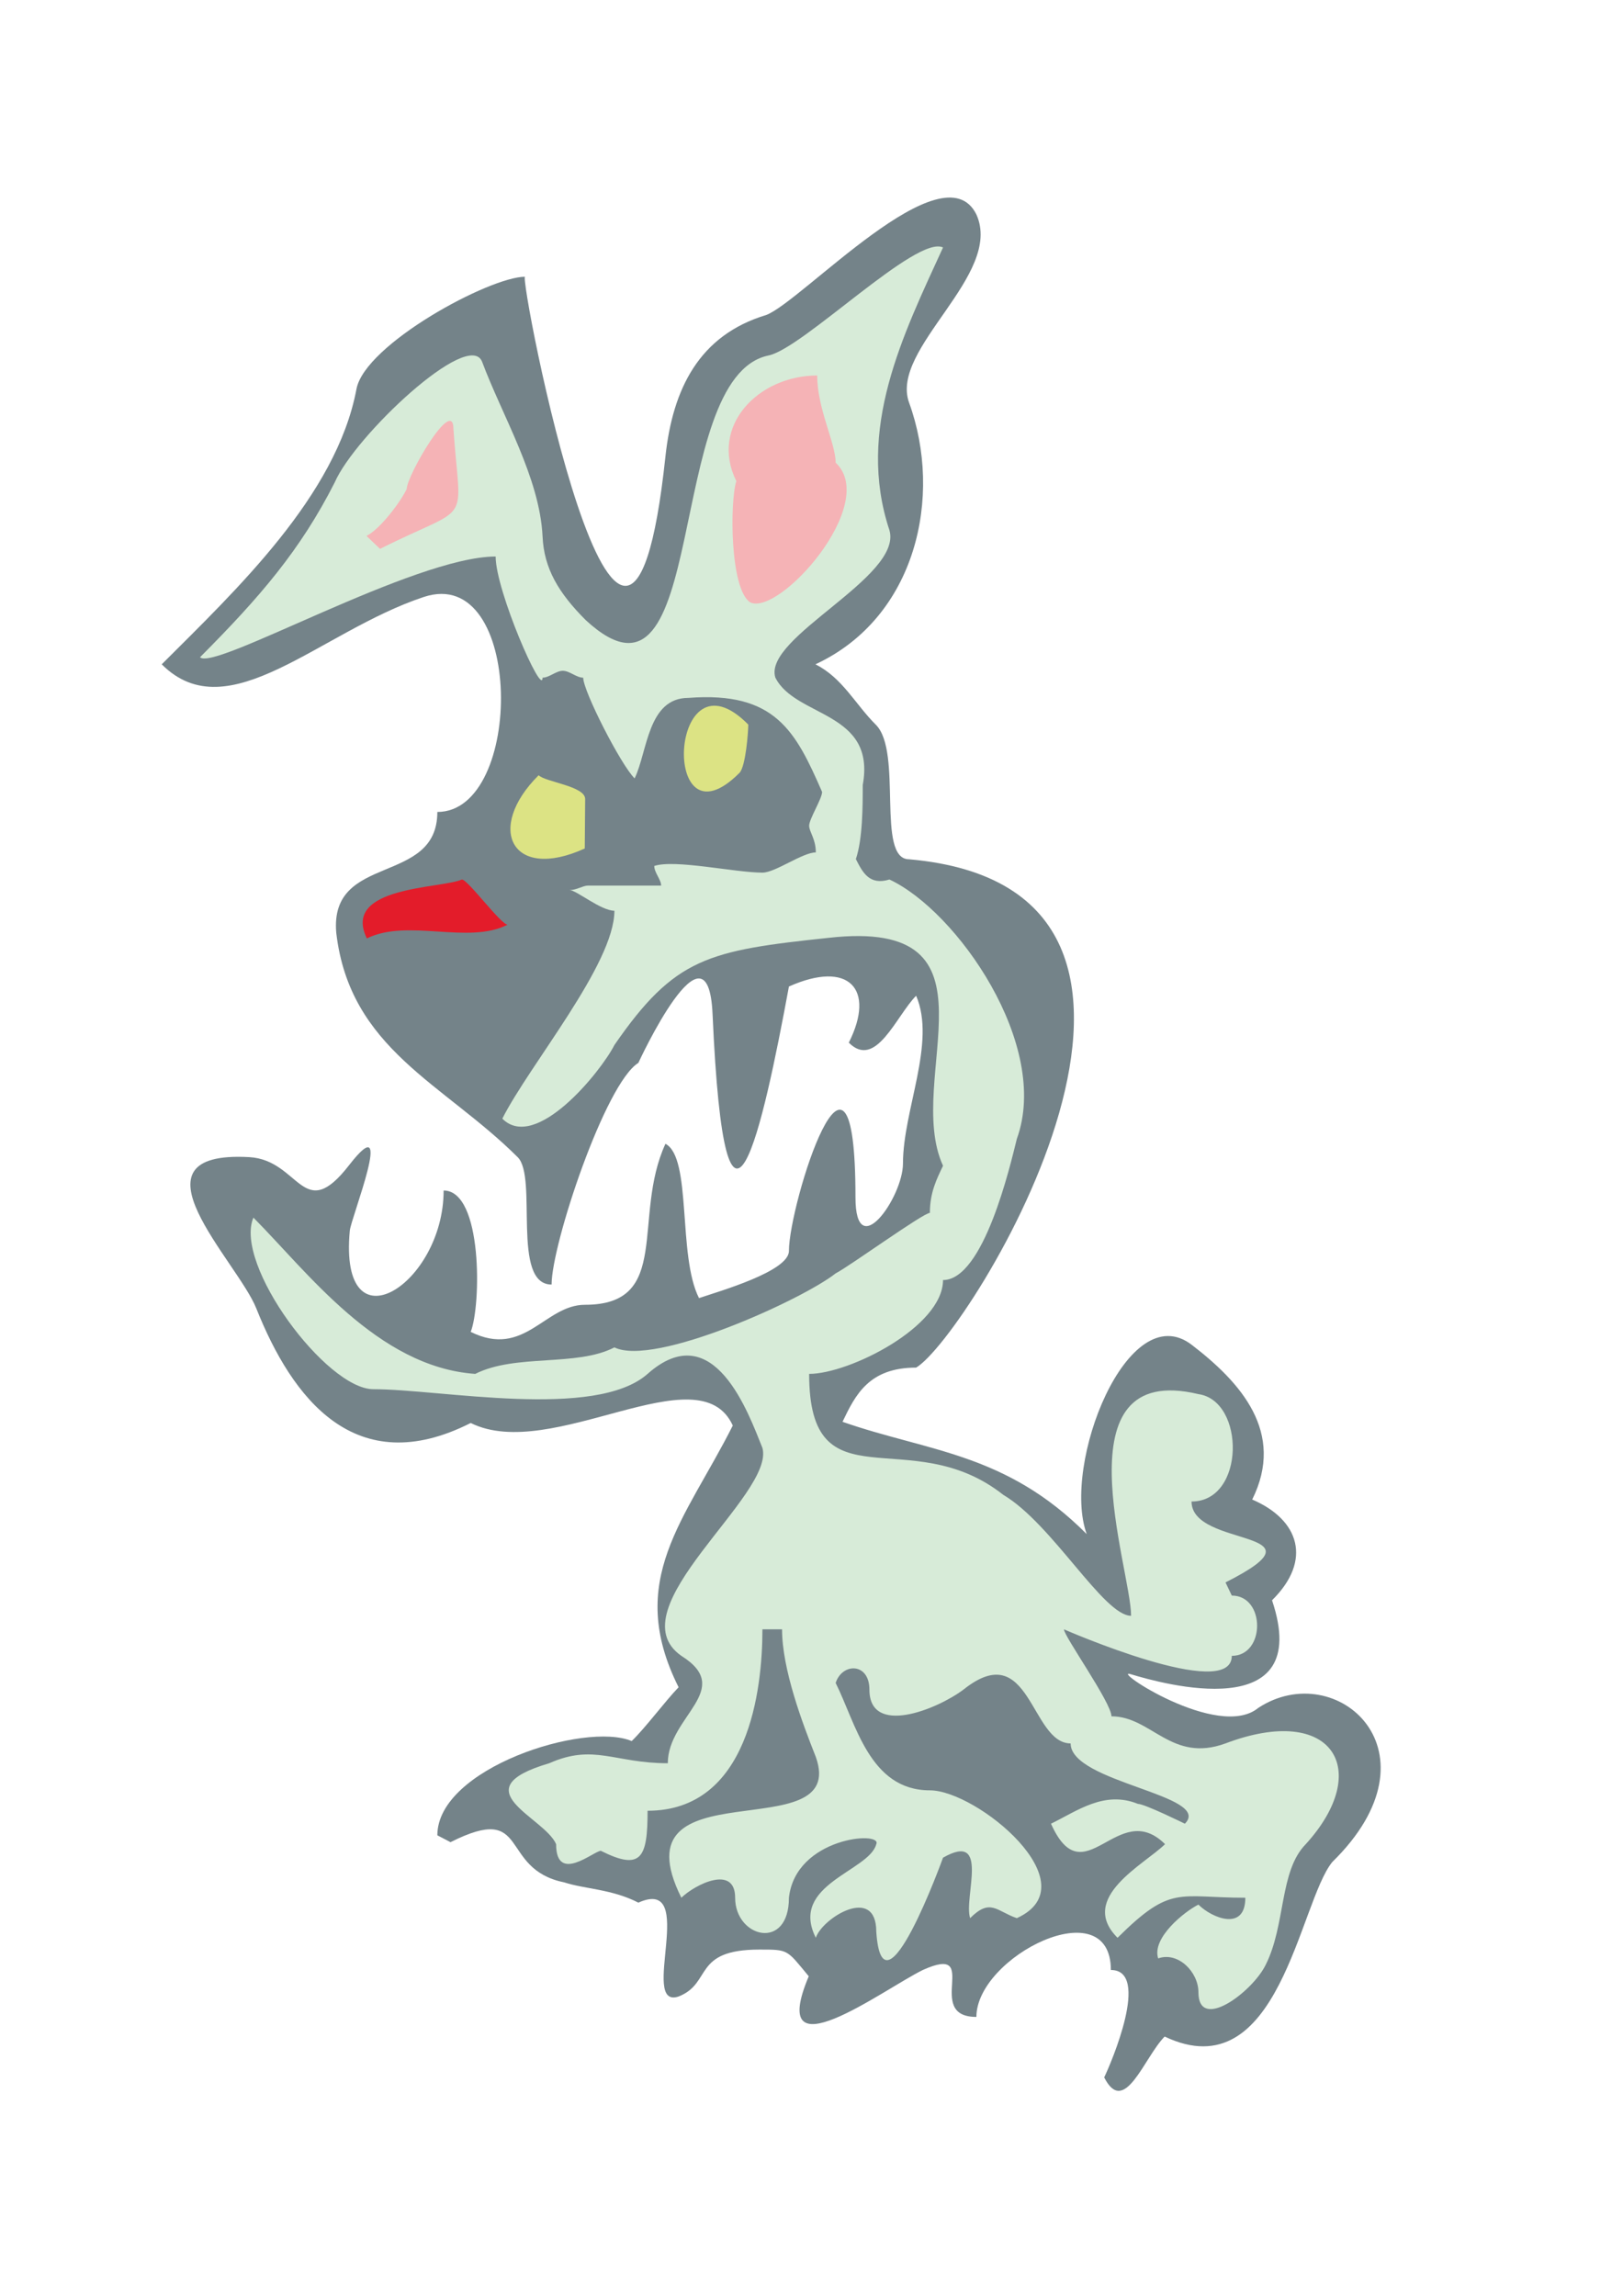 <?xml version="1.0" encoding="utf-8"?>
<!-- Created by UniConvertor 2.0rc4 (https://sk1project.net/) -->
<svg xmlns="http://www.w3.org/2000/svg" height="841.89pt" viewBox="0 0 595.276 841.89" width="595.276pt" version="1.1" xmlns:xlink="http://www.w3.org/1999/xlink" id="0c2d6540-f611-11ea-9509-dcc15c148e23">

<g>
	<path style="fill:none;" d="M 180.998,204.009 C 146.654,204.009 99.782,223.737 77.606,245.913 L 72.782,240.945 C 94.958,218.769 109.718,201.777 121.958,177.081 129.374,159.873 171.206,120.273 176.174,132.729 183.302,152.385 195.758,174.633 198.206,196.737 198.206,208.833 198.206,218.769 207.998,228.417 195.758,255.633 257.246,218.769 257.246,245.913 195.758,255.633 257.246,218.769 262.214,245.913 262.214,206.313 235.07,152.385 281.942,130.209 294.182,125.241 336.014,85.857 345.95,90.825 330.974,122.793 313.838,157.353 326.222,194.217 330.974,211.281 279.422,233.385 284.39,248.145 291.734,263.121 321.254,260.673 316.286,287.745 316.286,295.017 316.286,307.401 313.838,314.745 316.286,319.713 318.806,324.681 326.222,322.161 350.918,334.401 385.262,383.721 373.094,418.137 370.502,428.001 360.71,469.905 345.95,469.905 345.95,487.113 311.318,504.249 296.702,504.249 296.702,553.569 333.422,521.601 368.126,548.601 380.294,556.089 407.438,578.265 407.438,593.025 L 414.926,593.025 C 414.926,575.745 387.782,499.497 439.406,511.737 456.83,514.185 456.83,551.121 437.102,551.121 437.102,568.329 488.798,561.057 449.342,580.713 L 451.862,585.681 C 464.102,585.681 464.102,607.929 451.862,607.929 451.862,625.137 390.23,597.993 390.23,597.993 390.23,600.441 407.438,625.137 407.438,630.105 422.198,630.105 429.614,647.313 449.342,639.753 488.798,625.137 503.414,649.689 479.006,676.689 469.07,686.625 471.518,706.353 464.102,721.113 459.062,731.049 439.406,745.665 439.406,731.049 439.406,723.561 432.134,716.289 424.718,718.593 422.198,711.321 434.582,701.385 439.406,698.865 444.374,703.833 456.83,708.801 456.83,696.417 432.134,696.417 429.614,691.593 409.958,711.321 395.054,696.417 419.75,684.177 427.166,676.689 409.958,659.481 397.502,696.417 385.262,669.417 395.054,664.449 404.99,657.033 417.23,662.001 419.75,662.001 434.582,669.417 434.582,669.417 L 437.102,666.969 434.582,662.001 C 424.718,662.001 392.75,647.313 392.75,639.753 377.846,639.753 377.846,600.441 353.15,620.169 343.43,627.585 318.806,637.305 318.806,620.169 318.806,610.377 309.014,610.377 306.494,617.577 313.838,632.337 318.806,657.033 340.982,657.033 358.118,657.033 400.022,691.593 373.094,703.833 365.678,701.385 363.086,696.417 355.67,703.833 353.15,696.417 363.086,671.937 345.95,681.657 345.95,681.657 323.774,743.289 321.254,708.801 321.254,691.593 301.598,703.833 299.078,711.321 289.214,691.593 318.806,686.625 321.254,676.689 323.774,671.937 291.734,674.385 289.214,696.417 289.214,716.289 269.486,711.321 269.486,696.417 269.486,684.177 254.798,691.593 249.83,696.417 225.134,647.313 311.318,679.209 299.078,644.721 294.182,632.337 286.91,612.609 286.91,597.993 L 279.422,597.993 C 279.422,620.169 274.454,664.449 237.662,664.449 237.662,681.657 235.07,686.625 220.382,679.209 217.934,679.209 202.958,691.593 202.958,676.689 190.79,676.689 202.958,652.281 200.726,647.313 217.934,639.753 225.134,647.313 245.078,647.313 245.078,630.105 269.486,620.169 249.83,607.929 225.134,590.505 284.39,548.601 279.422,531.393 274.454,519.225 262.214,482.073 237.662,504.249 217.934,521.601 166.238,511.737 141.686,511.737 124.406,511.737 104.75,497.049 112.166,479.841 131.894,499.497 154.07,494.529 173.798,504.249 188.27,497.049 210.374,502.017 225.134,494.529 240.11,502.017 294.182,477.321 306.494,467.385 311.318,464.937 338.39,445.209 340.982,445.209 340.982,437.937 343.43,432.969 345.95,428.001 330.974,396.177 370.502,336.921 304.046,344.337 259.766,349.305 247.31,351.825 225.134,383.721 220.382,393.585 195.758,423.033 183.302,410.865 193.238,391.209 225.134,354.057 225.134,334.401 220.382,334.401 210.374,327.129 207.998,327.129 215.414,324.681 232.694,324.681 242.63,324.681 242.63,322.161 240.11,319.713 240.11,317.193 247.31,314.745 269.486,319.713 279.422,319.713 284.39,319.713 294.182,312.225 299.078,312.225 299.078,307.401 296.702,304.953 296.702,302.433 296.702,299.985 301.598,292.497 301.598,290.049 291.734,268.089 284.39,253.113 252.278,255.633 237.662,255.633 237.662,275.289 232.694,285.225 227.654,280.257 212.966,253.113 212.966,248.145 210.374,248.145 207.998,245.913 205.406,245.913 202.958,245.913 200.726,248.145 198.206,248.145 198.206,255.633 180.998,216.249 180.998,204.009 L 180.998,204.009 Z" />
	<path style="fill:#748389;" d="M 289.358,361.761 C 311.318,351.969 321.254,362.625 311.318,382.353 321.254,392.289 328.67,372.561 336.014,365.145 343.43,382.353 331.19,407.049 331.19,426.633 331.19,439.089 313.766,463.713 313.766,439.089 313.766,364.065 289.358,441.537 289.358,458.745 289.358,466.233 263.798,473.505 256.382,476.025 248.462,460.473 253.862,424.545 244.07,419.433 231.686,446.361 246.59,478.473 214.55,478.473 199.79,478.473 192.374,498.201 172.646,488.409 176.462,478.833 177.11,436.569 162.71,436.569 162.71,471.057 124.19,495.537 128.294,451.329 128.654,446.793 145.358,405.033 128.15,427.137 111.014,449.313 110.078,425.409 91.43,424.329 44.774,421.737 87.182,462.561 94.022,479.841 107.126,512.745 130.31,543.273 172.646,521.817 202.31,536.577 256.382,495.609 268.766,522.753 251.414,557.241 229.166,579.417 248.894,618.729 244.07,623.697 236.654,633.705 231.686,638.457 214.55,631.257 160.406,648.393 160.406,673.017 L 165.23,675.537 C 194.822,660.633 182.582,685.329 206.99,690.297 214.55,692.745 224.486,692.745 234.134,697.713 256.382,687.777 234.134,737.097 248.894,732.129 261.35,727.233 253.862,714.921 278.558,714.921 289.358,714.921 288.494,714.921 296.63,724.713 281.006,761.793 323.702,729.681 338.462,722.409 360.566,712.473 338.462,739.617 358.118,739.617 358.118,717.441 407.438,692.745 407.438,722.409 422.198,722.409 407.438,756.753 404.99,761.793 412.406,776.481 419.678,754.377 427.166,746.817 469.07,766.761 476.486,697.713 488.654,682.809 529.838,642.489 490.238,607.497 461.51,626.289 446.822,638.457 406.43,611.313 414.854,613.977 426.014,617.361 482.102,633.129 466.55,586.833 481.454,572.145 476.486,557.241 459.278,549.897 471.518,525.273 455.102,506.985 437.102,493.161 413.63,475.161 389.294,537.081 398.582,562.569 368.846,532.689 340.55,532.401 309.014,521.385 313.766,511.449 318.734,501.513 336.014,501.513 355.238,490.137 457.55,325.977 333.422,315.105 321.254,315.105 331.19,275.721 321.254,265.785 313.766,258.369 309.014,248.577 299.078,243.609 336.014,226.473 345.95,182.049 333.422,147.633 326.222,127.761 368.126,100.833 358.118,78.657 345.95,53.961 294.182,110.553 281.006,115.521 256.382,122.937 246.734,142.665 244.07,167.361 229.454,304.809 189.926,99.897 192.59,101.481 179.558,101.481 133.838,126.249 130.742,142.665 123.398,181.833 86.462,216.465 59.318,243.609 83.798,268.161 117.35,231.513 155.438,218.913 192.23,206.745 192.374,297.753 160.406,297.753 160.406,324.897 120.806,312.657 123.326,342.033 128.294,384.801 162.71,397.257 189.854,424.329 197.342,431.601 187.406,471.057 202.31,471.057 202.31,456.297 221.966,397.257 234.134,389.769 234.134,389.769 259.694,334.257 261.35,371.913 266.03,476.673 279.782,413.529 289.358,361.761 L 289.358,361.761 Z" />
	<path style="fill:none;" d="M 299.366,287.817 C 299.366,265.785 272.438,248.433 250.262,255.849 237.806,260.817 237.806,275.577 233.126,285.513 228.158,280.545 213.398,253.401 213.398,248.433 210.95,248.433 208.43,245.913 205.982,245.913 203.462,245.913 201.014,248.433 198.494,248.433 198.494,255.849 181.286,216.465 181.286,204.009 146.87,204.009 100.07,223.737 77.894,245.913 L 72.926,241.089 C 95.03,218.913 109.79,201.777 122.174,177.081 129.446,159.729 171.35,120.345 176.318,132.729 183.734,152.457 196.046,174.633 198.494,196.809 198.494,208.977 198.494,218.913 208.43,228.705 196.046,255.849 257.534,218.913 257.534,245.913 196.046,255.849 257.534,218.913 262.502,245.913 262.502,206.529 235.358,152.457 282.23,130.281 294.614,125.313 336.23,85.857 346.022,90.825 331.262,122.793 314.054,157.425 326.294,194.361 331.262,211.497 279.71,233.673 284.678,248.433 292.166,263.337 321.326,260.817 316.502,287.817 316.502,295.017 316.502,307.473 314.054,314.745 316.502,319.713 319.094,324.681 326.294,322.161 350.99,334.473 385.406,383.793 373.166,418.137 370.646,428.001 360.926,469.905 346.022,469.905 346.022,487.113 311.534,504.249 297.134,504.249 297.134,553.641 333.71,521.745 368.198,548.673 380.582,556.089 407.51,578.265 407.51,593.025 L 415.07,593.025 C 415.07,575.817 387.782,499.569 439.622,511.809 456.83,514.185 456.83,551.121 437.174,551.121 437.174,568.329 488.942,561.057 449.414,580.785 L 451.862,585.753 C 464.318,585.753 464.318,607.929 451.862,607.929 451.862,625.137 390.374,597.993 390.374,597.993 390.374,600.441 407.51,625.137 407.51,629.889 422.486,629.889 429.686,647.313 449.414,639.897 488.942,625.137 503.702,649.833 479.078,676.761 469.286,686.697 471.59,706.353 464.318,721.113 459.35,731.049 439.622,745.809 439.622,731.049 439.622,723.561 432.206,716.145 424.934,718.665 422.486,711.321 434.654,701.385 439.622,698.937 444.59,703.905 456.83,708.873 456.83,696.417 432.206,696.417 429.686,691.665 410.03,711.321 395.342,696.417 420.038,684.177 427.454,676.761 410.03,659.481 397.79,696.417 385.406,669.417 395.342,664.449 405.278,657.033 417.446,662.001 420.038,662.001 434.654,669.417 434.654,669.417 L 437.174,666.969 434.654,662.001 C 424.934,662.001 392.822,647.313 392.822,639.897 378.134,639.897 378.134,600.441 353.438,620.169 343.502,627.657 319.094,637.305 319.094,620.169 319.094,610.233 309.086,610.233 306.566,617.721 314.054,632.337 319.094,657.033 341.198,657.033 358.406,657.033 400.31,691.665 373.166,703.905 365.678,701.385 363.374,696.417 355.958,703.905 353.438,696.417 363.374,672.009 346.022,681.729 346.022,681.729 323.774,743.289 321.326,708.873 321.326,691.665 301.598,703.905 299.366,711.321 289.646,691.665 319.094,686.697 321.326,676.761 323.774,672.009 292.166,674.241 289.646,696.417 289.646,716.145 269.99,711.321 269.99,696.417 269.99,684.177 255.23,691.665 250.262,696.417 225.566,647.313 311.534,679.209 299.366,644.865 294.614,632.337 287.198,612.753 287.198,597.993 L 279.71,597.993 C 279.71,620.169 274.958,664.449 237.806,664.449 237.806,681.729 235.358,686.697 220.598,679.209 218.15,679.209 203.462,691.665 203.462,676.761 191.222,676.761 203.462,652.065 201.014,647.313 218.15,639.897 225.566,647.313 245.294,647.313 245.294,629.889 269.99,620.169 250.262,607.929 225.566,590.577 284.678,548.673 279.71,531.465 274.958,519.225 262.502,482.145 237.806,504.249 218.15,521.745 166.526,511.809 141.902,511.809 124.622,511.809 105.038,497.049 112.238,479.841 131.966,499.569 154.142,494.601 173.87,504.249 188.702,497.049 210.95,501.801 225.566,494.601 240.326,501.801 294.614,477.321 306.566,467.457 311.534,464.937 338.678,445.209 341.198,445.209 341.198,437.793 343.502,432.969 346.022,428.001 331.262,395.961 370.646,336.921 304.118,344.409 260.054,349.377 247.742,351.825 225.566,383.793 220.598,393.729 196.046,423.033 183.734,410.865 193.454,391.209 225.566,354.129 225.566,334.473 220.598,334.473 210.95,327.129 208.43,327.129 215.63,324.681 233.126,324.681 242.774,324.681 242.774,322.161 240.326,319.713 240.326,317.193 247.742,314.745 269.99,319.713 279.71,319.713 284.678,319.713 294.614,312.225 299.366,312.225 299.366,307.473 297.134,304.953 297.134,302.505 299.366,297.537 299.366,290.049 299.366,287.817 L 299.366,287.817 Z" />
	<path style="fill:none;" d="M 218.15,258.297 C 218.15,255.993 213.398,251.025 213.398,248.505 210.95,248.505 208.43,246.057 205.982,246.057 203.462,246.057 201.014,248.505 198.422,248.505 198.422,255.993 181.286,216.393 181.286,204.225 146.87,204.225 100.07,223.881 77.894,246.057 L 72.926,241.089 C 95.03,218.913 110.006,201.633 122.174,177.081 129.734,159.873 171.494,120.417 176.318,132.729 183.806,152.385 196.19,174.561 198.422,196.665 198.422,209.193 198.422,218.913 208.43,228.849 196.19,255.993 257.534,218.913 257.534,246.057 196.19,255.993 257.534,218.913 262.358,246.057 262.358,206.601 235.358,152.385 282.23,130.209 294.47,125.385 336.23,86.073 346.166,90.825 331.262,122.937 314.054,157.353 326.294,194.217 331.262,211.641 279.782,233.889 284.462,248.505 292.022,263.121 321.47,260.529 316.502,287.673 316.502,295.233 316.502,307.401 314.054,314.889 316.502,319.857 319.022,324.609 326.294,322.305 350.99,334.545 385.55,383.865 373.166,418.281 370.646,428.217 360.926,470.049 346.166,470.049 346.166,487.257 311.534,504.465 296.99,504.465 296.99,553.713 333.782,521.601 368.198,548.745 380.582,556.305 407.726,578.409 407.726,593.169 L 415.07,593.169 C 415.07,575.889 388.07,499.497 439.622,511.881 456.902,514.401 456.902,551.337 437.174,551.337 437.174,568.473 489.014,561.057 449.558,580.713 L 452.15,585.681 C 464.318,585.681 464.318,607.857 452.15,607.857 452.15,625.137 390.374,598.137 390.374,598.137 390.374,600.441 407.726,625.137 407.726,630.033 422.486,630.033 429.974,647.313 449.558,639.969 489.014,625.137 503.702,649.689 479.078,676.833 469.286,686.625 471.734,706.497 464.318,721.257 459.35,730.977 439.622,745.881 439.622,730.977 439.622,723.705 432.206,716.289 425.006,718.737 422.486,711.321 434.654,701.529 439.622,699.009 444.59,703.977 456.902,708.801 456.902,696.561 432.206,696.561 429.974,691.593 410.246,711.321 395.342,696.561 420.038,684.393 427.454,676.833 410.246,659.697 397.862,696.561 385.55,669.417 395.342,664.665 405.278,657.249 417.446,662.217 420.038,662.217 434.654,669.417 434.654,669.417 L 437.174,666.897 434.654,662.217 C 425.006,662.217 392.894,647.313 392.894,639.969 378.134,639.969 378.134,600.441 353.438,620.313 343.646,627.585 319.022,637.521 319.022,620.313 319.022,610.377 309.086,610.377 306.566,617.793 314.054,632.553 319.022,657.249 341.198,657.249 358.406,657.249 400.31,691.593 373.166,703.977 365.894,701.529 363.374,696.561 355.958,703.977 353.438,696.561 363.374,671.865 346.166,681.801 346.166,681.801 324.062,743.433 321.47,708.801 321.47,691.593 301.886,703.977 299.366,711.321 289.43,691.593 319.022,686.625 321.47,676.833 324.062,671.865 292.022,674.385 289.43,696.561 289.43,716.289 269.846,711.321 269.846,696.561 269.846,684.393 255.086,691.593 250.118,696.561 225.422,647.313 311.534,679.425 299.366,644.721 294.47,632.553 287.054,612.825 287.054,598.137 L 279.782,598.137 C 279.782,620.313 274.814,664.665 237.878,664.665 237.878,681.801 235.358,686.625 220.454,679.425 218.15,679.425 203.462,691.593 203.462,676.833 191.222,676.833 203.462,652.281 201.014,647.313 218.15,639.969 225.422,647.313 245.15,647.313 245.15,630.033 269.846,620.313 250.118,607.857 225.422,590.649 284.462,548.745 279.782,531.609 274.814,519.225 262.358,482.289 237.878,504.465 218.15,521.601 166.526,511.881 141.902,511.881 124.694,511.881 105.038,497.049 112.238,479.769 132.11,499.497 154.142,494.529 174.014,504.465 188.774,497.049 210.95,502.017 225.422,494.529 240.182,502.017 294.47,477.321 306.566,467.529 311.534,465.081 338.75,445.353 341.198,445.353 341.198,437.937 343.646,432.969 346.166,428.217 331.262,396.177 370.646,337.065 304.118,344.337 260.054,349.305 247.598,351.753 225.422,383.865 220.454,393.585 196.19,423.249 183.806,410.793 193.742,391.209 225.422,354.273 225.422,334.545 220.454,334.545 210.95,327.129 208.43,327.129 215.918,324.609 232.91,324.609 242.63,324.609 242.63,322.305 240.182,319.857 240.182,317.337 247.598,314.889 269.846,319.857 279.782,319.857 284.462,319.857 294.47,312.369 299.366,312.369 299.366,307.401 296.99,304.953 296.99,302.433 296.99,300.201 301.886,292.641 301.886,290.193 292.022,268.089 284.462,253.473 252.566,255.993 237.878,255.993 237.878,275.505 232.91,285.225 225.422,278.025 225.422,265.497 218.15,258.297 L 218.15,258.297 Z" />
	<path style="fill:none;" d="M 215.558,324.753 L 242.486,324.753 C 242.486,322.521 239.966,320.001 239.966,317.553 247.526,315.033 269.63,320.001 279.638,320.001 284.39,320.001 294.326,312.585 299.222,312.585 299.222,307.617 296.774,305.025 296.774,302.793 296.774,300.345 301.526,292.857 301.526,290.409 291.806,268.161 284.39,253.473 252.494,255.921 237.518,255.921 237.518,275.649 232.766,285.441 227.798,280.617 213.254,253.473 213.254,248.505 210.734,248.505 208.286,245.985 205.766,245.985 203.318,245.985 200.798,248.505 198.35,248.505 198.35,255.921 181.214,216.609 181.214,204.081 146.726,204.081 99.854,223.809 77.678,245.985 L 72.71,241.017 C 94.886,218.841 109.646,201.633 122.102,176.937 129.518,159.801 171.422,120.417 176.174,132.657 183.59,152.529 195.83,174.705 198.35,196.665 198.35,209.049 198.35,218.841 208.286,228.777 195.83,255.921 257.462,218.841 257.462,245.985 195.83,255.921 257.462,218.841 262.214,245.985 262.214,206.673 235.286,152.529 281.87,130.353 294.326,125.385 336.158,86.001 345.878,90.753 331.19,122.865 313.91,157.353 326.222,194.433 331.19,211.641 279.638,233.745 284.39,248.505 291.806,263.193 321.398,260.745 316.43,287.889 316.43,295.377 316.43,307.617 313.91,315.033 316.43,320.001 318.878,324.753 326.222,322.521 350.846,334.545 385.478,383.865 372.95,418.209 370.502,428.073 360.782,469.977 345.878,469.977 345.878,487.185 311.462,504.465 296.774,504.465 296.774,553.713 333.638,521.673 367.982,548.745 380.51,556.161 407.654,578.337 407.654,593.097 L 414.854,593.097 C 414.854,575.889 387.71,499.497 439.55,511.881 456.758,514.329 456.758,551.193 437.03,551.193 437.03,568.473 488.87,560.985 449.486,580.857 L 451.79,585.681 C 464.174,585.681 464.174,607.857 451.79,607.857 451.79,625.065 390.23,598.065 390.23,598.065 390.23,600.585 407.654,625.065 407.654,630.033 422.342,630.033 429.614,647.169 449.486,639.969 488.87,625.065 503.63,649.761 478.934,676.833 469.142,686.841 471.662,706.425 464.174,721.185 459.278,731.121 439.55,745.881 439.55,731.121 439.55,723.705 432.062,716.217 424.79,718.737 422.342,711.249 434.582,701.457 439.55,699.009 444.518,703.977 456.758,708.945 456.758,696.489 432.062,696.489 429.614,691.593 409.886,711.249 395.198,696.489 419.822,684.249 427.31,676.833 409.886,659.697 397.646,696.489 385.478,669.345 395.198,664.665 405.062,657.177 417.374,662.145 419.822,662.145 434.582,669.345 434.582,669.345 L 437.03,666.897 434.582,662.145 C 424.79,662.145 392.678,647.169 392.678,639.969 377.918,639.969 377.918,600.585 353.366,620.241 343.574,627.585 318.878,637.449 318.878,620.241 318.878,610.305 308.942,610.305 306.494,617.793 313.91,632.553 318.878,657.177 341.054,657.177 358.334,657.177 400.166,691.593 372.95,703.977 365.534,701.457 363.302,696.489 355.814,703.977 353.366,696.489 363.302,671.865 345.878,681.801 345.878,681.801 323.702,743.361 321.398,708.945 321.398,691.593 301.526,703.977 299.222,711.249 289.358,691.593 318.878,686.841 321.398,676.833 323.702,671.865 291.806,674.313 289.358,696.489 289.358,716.217 269.63,711.249 269.63,696.489 269.63,684.249 254.942,691.593 249.902,696.489 225.35,647.169 311.462,679.281 299.222,644.937 294.326,632.553 286.838,612.825 286.838,598.065 L 279.638,598.065 C 279.638,620.241 274.598,664.665 237.518,664.665 237.518,681.801 235.286,686.841 220.382,679.281 217.862,679.281 203.318,691.593 203.318,676.833 191.15,676.833 203.318,652.137 200.798,647.169 217.862,639.969 225.35,647.169 244.934,647.169 244.934,630.033 269.63,620.241 249.902,607.857 225.35,590.649 284.39,548.745 279.638,531.609 274.598,519.081 262.214,482.217 237.518,504.465 217.862,521.673 166.454,511.881 141.758,511.881 124.55,511.881 104.822,496.977 112.166,479.769 131.822,499.497 153.926,494.673 173.654,504.465 188.63,496.977 210.734,501.945 225.35,494.673 239.966,501.945 294.326,477.249 306.494,467.529 311.462,465.009 338.606,445.353 341.054,445.353 341.054,437.865 343.574,432.897 345.878,428.073 331.19,396.033 370.502,336.993 303.974,344.481 259.694,349.233 247.526,351.753 225.35,383.865 220.382,393.657 195.83,423.105 183.59,410.793 193.598,391.065 225.35,354.201 225.35,334.545 220.382,334.545 210.734,327.057 208.286,327.057 210.734,327.057 213.254,324.753 215.558,324.753 L 215.558,324.753 Z" />
	<path style="fill:#d7ebd8;" d="M 215.558,324.753 L 242.486,324.753 C 242.486,322.521 239.966,320.001 239.966,317.553 247.526,315.033 269.63,320.001 279.638,320.001 284.39,320.001 294.326,312.585 299.222,312.585 299.222,307.617 296.774,305.025 296.774,302.793 296.774,300.345 301.526,292.857 301.526,290.409 291.806,268.161 284.39,253.473 252.494,255.921 237.518,255.921 237.518,275.649 232.766,285.441 227.798,280.617 213.902,253.473 213.902,248.505 211.382,248.505 208.934,245.985 206.414,245.985 203.966,245.985 201.446,248.505 198.998,248.505 198.998,255.921 181.79,216.609 181.79,204.081 151.838,204.081 78.542,246.273 73.358,241.017 95.462,218.841 110.222,201.633 122.75,176.937 130.166,159.801 171.998,120.417 176.822,132.657 184.238,152.529 197.918,175.065 198.998,196.665 199.502,208.473 204.902,217.473 214.838,227.409 260.702,269.745 243.062,138.417 281.87,130.353 294.47,127.833 336.158,86.001 345.878,90.753 331.19,122.865 313.91,157.353 326.222,194.433 331.19,211.641 279.638,233.745 284.39,248.505 291.806,263.193 321.398,260.745 316.43,287.889 316.43,295.377 316.43,307.617 313.91,315.033 316.43,320.001 318.878,324.753 326.222,322.521 350.846,333.969 385.478,383.217 372.95,417.633 370.502,427.497 360.782,469.401 345.878,469.401 345.878,486.537 311.462,503.817 296.774,503.817 296.774,553.137 333.638,521.025 367.982,548.169 385.982,558.825 404.774,592.521 414.854,592.521 414.854,575.313 387.71,498.849 439.55,511.233 456.758,513.681 456.758,550.617 437.03,550.617 437.03,567.897 488.87,560.409 449.486,580.281 L 451.79,585.105 C 464.174,585.105 464.174,607.209 451.79,607.209 451.79,624.417 390.23,597.489 390.23,597.489 390.23,600.009 407.654,624.417 407.654,629.385 422.342,629.385 429.614,646.593 449.486,639.321 488.87,624.417 503.63,649.113 478.934,676.257 469.142,686.193 471.662,705.849 464.174,720.609 459.278,730.545 439.55,745.233 439.55,730.545 439.55,723.129 432.062,715.569 424.79,718.161 422.342,710.601 434.582,700.881 439.55,698.433 444.518,703.401 456.758,708.369 456.758,695.913 432.062,695.913 429.614,691.017 409.886,710.601 395.198,695.913 419.822,683.673 427.31,676.257 409.886,659.049 397.646,695.913 385.478,668.769 395.198,664.017 405.062,656.529 417.374,661.497 419.822,661.497 434.582,668.769 434.582,668.769 445.022,658.257 392.678,653.721 392.678,639.321 377.918,639.321 377.918,600.009 353.366,619.593 343.574,626.937 318.878,636.801 318.878,619.593 318.878,609.657 308.942,609.657 306.494,617.145 313.91,631.905 318.878,656.529 341.054,656.529 358.334,656.529 400.166,691.017 372.95,703.401 365.534,700.881 363.302,695.913 355.814,703.401 353.366,695.913 363.302,671.289 345.878,681.225 345.878,681.225 323.702,742.713 321.398,708.369 321.398,691.017 301.526,703.401 299.222,710.601 289.358,691.017 318.878,686.193 321.398,676.257 323.702,671.289 291.806,673.737 289.358,695.913 289.358,715.569 269.63,710.601 269.63,695.913 269.63,683.673 254.942,691.017 249.902,695.913 225.35,646.593 311.462,678.705 299.222,644.289 294.326,631.905 286.838,612.177 286.838,597.489 L 279.638,597.489 C 279.638,619.593 274.598,664.017 237.518,664.017 237.518,681.225 235.286,686.193 220.382,678.705 217.862,678.705 203.966,691.017 203.966,676.257 199.646,666.249 168.758,656.241 201.446,646.593 217.862,639.321 225.35,646.593 244.934,646.593 244.934,629.385 269.63,619.593 249.902,607.209 225.35,590.073 284.39,548.169 279.638,530.961 274.598,518.505 261.854,482.217 237.518,503.817 218.366,520.737 161.63,509.433 136.934,509.433 119.726,509.433 85.67,463.713 92.942,446.505 112.598,466.233 138.446,501.297 174.302,503.817 189.206,496.329 211.382,501.297 225.35,494.097 239.966,501.297 294.326,476.601 306.494,466.953 311.462,464.433 338.606,444.777 341.054,444.777 341.054,437.289 343.574,432.321 345.878,427.497 331.19,395.457 370.502,336.417 303.974,343.905 259.694,348.585 247.526,351.105 225.35,383.217 220.382,393.009 196.478,422.529 184.238,410.217 194.174,390.489 225.35,353.553 225.35,333.969 220.382,333.969 211.382,326.409 208.934,326.409 211.382,326.409 213.902,324.753 215.558,324.753 L 215.558,324.753 Z" />
	<path style="fill:#dce384;" d="M 214.622,293.001 C 214.622,295.305 214.478,308.697 214.478,311.145 187.622,323.385 177.974,303.729 197.558,284.289 200.078,286.809 214.622,288.249 214.622,293.001 L 214.622,293.001 Z" />
	<path style="fill:#e31c2a;" d="M 169.406,322.521 C 171.566,322.521 183.734,339.081 186.182,339.081 171.782,346.497 149.534,336.705 134.558,344.121 125.126,324.897 161.99,325.905 169.406,322.521 L 169.406,322.521 Z" />
	<path style="fill:#dce384;" d="M 271.214,283.425 C 241.91,312.801 245.294,236.121 274.454,265.713 274.454,268.233 273.518,281.121 271.214,283.425 L 271.214,283.425 Z" />
	<path style="fill:#f5b3b6;" d="M 306.494,169.665 C 306.494,162.393 299.726,149.937 299.726,137.697 278.126,137.697 260.126,156.273 270.062,176.433 267.686,183.921 267.686,215.889 275.102,220.857 285.686,226.185 322.622,184.785 306.494,169.665 L 306.494,169.665 Z" />
	<path style="fill:#f5b3b6;" d="M 149.174,179.313 C 146.87,184.137 139.382,194.073 134.414,196.521 L 139.382,201.273 C 173.582,184.137 168.902,194.073 166.31,157.353 166.31,144.969 149.174,174.489 149.174,179.313 L 149.174,179.313 Z" />
</g>
</svg>